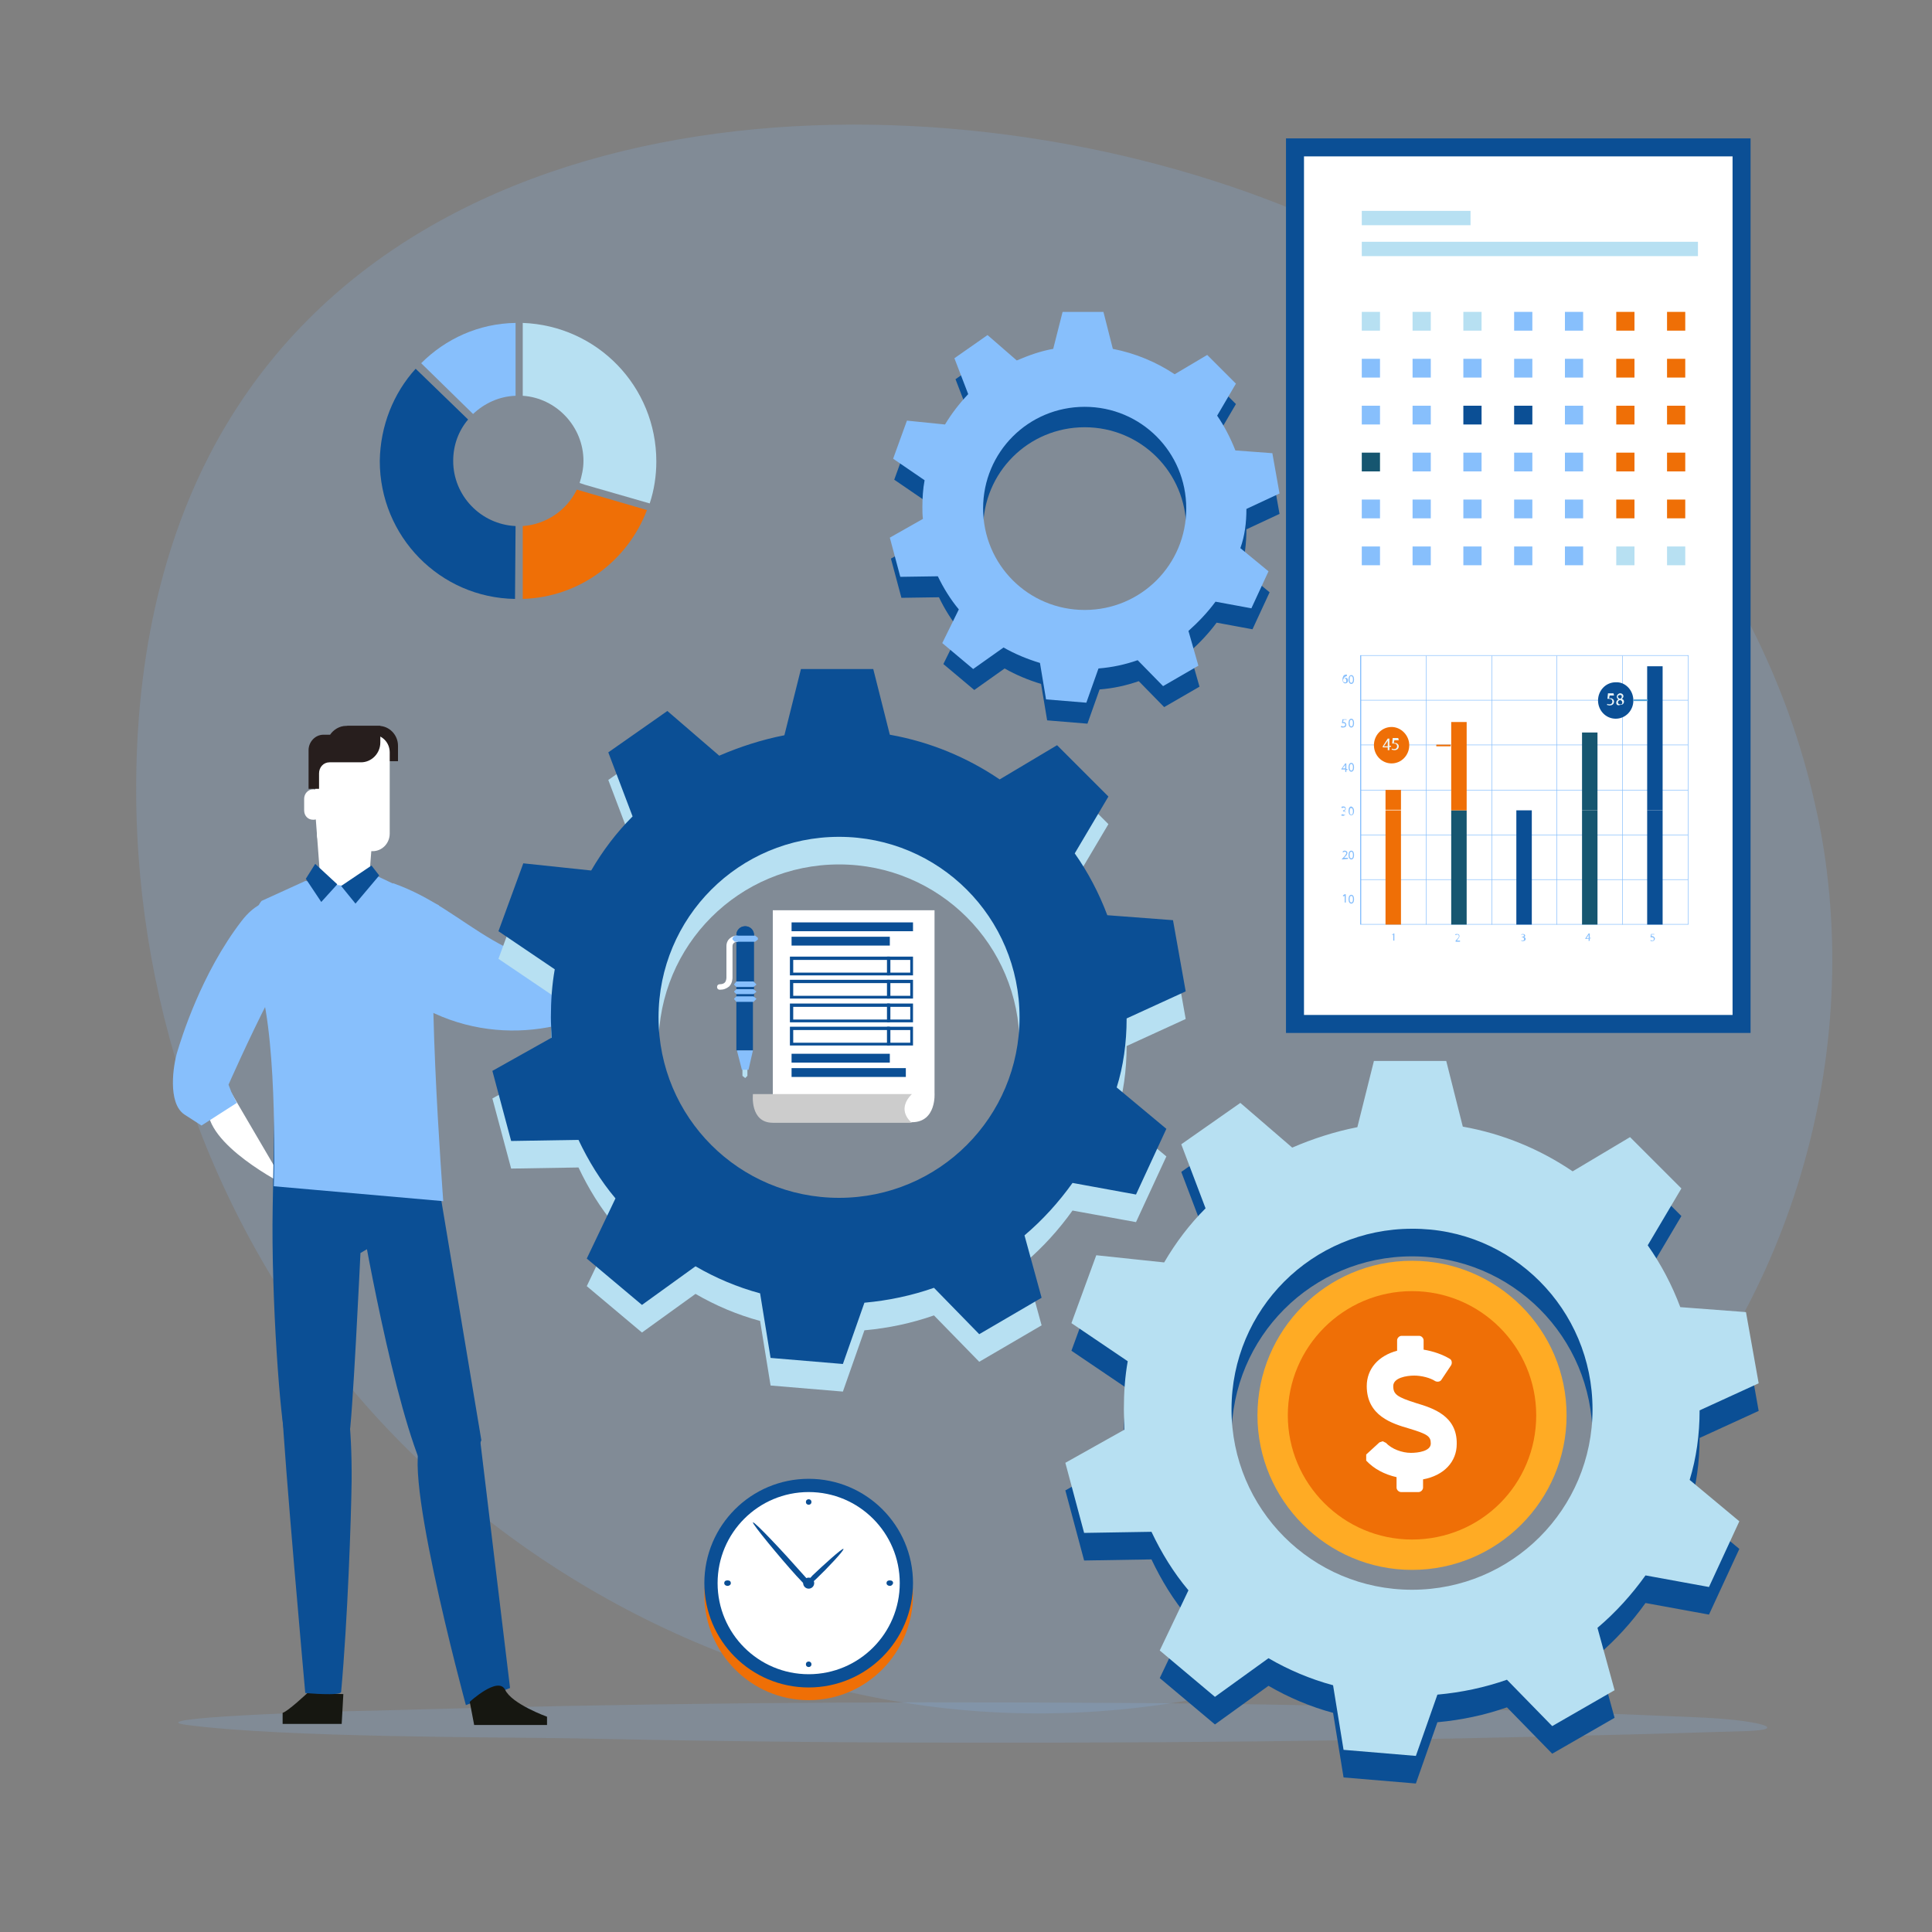 <?xml version="1.0" encoding="utf-8"?>
<!-- Generator: Adobe Illustrator 27.1.1, SVG Export Plug-In . SVG Version: 6.00 Build 0)  -->
<svg version="1.1" id="Layer_1" xmlns="http://www.w3.org/2000/svg" xmlns:xlink="http://www.w3.org/1999/xlink" x="0px" y="0px"
	 viewBox="0 0 350 350" style="enable-background:new 0 0 350 350;" xml:space="preserve">
<rect x="0" y="0" width="350" height="350" fill="#808080" stroke="none"/>
<style type="text/css">
	.st0{opacity:0.18;fill:#87BFFC;enable-background:new    ;}
	.st1{fill:#FFFFFF;}
	.st2{fill:#B7E0F2;}
	.st3{fill:#87BFFC;}
	.st4{fill:#EF6F06;}
	.st5{fill:#0B4F95;}
	.st6{fill:#165670;}
	.st7{fill:#ECF6F8;}
	.st8{fill:#5BA9DD;}
	.st9{fill:none;stroke:#0B4F95;stroke-width:3.261;stroke-miterlimit:10;}
	.st10{fill:#161711;}
	.st11{fill:#271E1D;}
	.st12{fill:#CCCCCC;}
	.st13{fill-rule:evenodd;clip-rule:evenodd;fill:#FFAB24;}
	.st14{fill-rule:evenodd;clip-rule:evenodd;fill:#FFFFFF;}
</style>
<g id="Layer_13">
	<g>
		<g>
			<path class="st0" d="M330.4,153.9c-0.4-2.6-0.9-5.2-1.5-7.8c-9.9-45.3-43.8-84.8-87.7-105.1C179.6,12.6,81.5,12,42,75.3
				c-12,19.2-16.9,41.9-17.3,64.3c-0.8,40.1,12.7,80.7,39.1,112.1s65.7,53.2,107.7,57.8s86.2-8.5,116.9-36.2
				C321.7,243.2,337.1,197,330.4,153.9z"/>
			<path class="st0" d="M33.9,312.5c17.6,2.3,56.9,2.2,68.8,2.4c23.7,0.5,47.5,0.8,71.3,0.8c47.5,0.1,95.1-0.6,142.5-2.1
				c8.1-0.3,1.8-2.1-9.3-2.5c-11.6-0.5-23.3-1-35-1.3c-23.4-0.7-46.8-1.2-70.2-1.3c-46.9-0.3-85.7,0-134.4,1.4
				C59.5,310,24.4,311.2,33.9,312.5z"/>
		</g>
		<g>
			<g>
				<g>
					<rect x="234.6" y="26.7" class="st1" width="80.9" height="158.8"/>
					<g>
						<rect x="246.7" y="43.8" class="st2" width="60.9" height="2.6"/>
					</g>
					<g>
						<rect x="246.7" y="38.2" class="st2" width="19.7" height="2.6"/>
					</g>
					<g>
						<rect x="246.7" y="56.5" class="st2" width="3.3" height="3.4"/>
						<rect x="255.9" y="56.5" class="st2" width="3.3" height="3.4"/>
						<rect x="265.1" y="56.5" class="st2" width="3.3" height="3.4"/>
						<rect x="274.3" y="56.5" class="st3" width="3.3" height="3.4"/>
						<rect x="283.5" y="56.5" class="st3" width="3.3" height="3.4"/>
						<rect x="292.8" y="56.5" class="st4" width="3.3" height="3.4"/>
						<rect x="302" y="56.5" class="st4" width="3.3" height="3.4"/>
						<rect x="246.7" y="65" class="st3" width="3.3" height="3.4"/>
						<rect x="255.9" y="65" class="st3" width="3.3" height="3.4"/>
						<rect x="265.1" y="65" class="st3" width="3.3" height="3.4"/>
						<rect x="274.3" y="65" class="st3" width="3.3" height="3.4"/>
						<rect x="283.5" y="65" class="st3" width="3.3" height="3.4"/>
						<rect x="292.8" y="65" class="st4" width="3.3" height="3.4"/>
						<rect x="302" y="65" class="st4" width="3.3" height="3.4"/>
						<rect x="246.7" y="73.5" class="st3" width="3.3" height="3.4"/>
						<rect x="255.9" y="73.5" class="st3" width="3.3" height="3.4"/>
						<rect x="265.1" y="73.5" class="st5" width="3.3" height="3.4"/>
						<rect x="274.3" y="73.5" class="st5" width="3.3" height="3.4"/>
						<rect x="283.5" y="73.5" class="st3" width="3.3" height="3.4"/>
						<rect x="292.8" y="73.5" class="st4" width="3.3" height="3.4"/>
						<rect x="302" y="73.5" class="st4" width="3.3" height="3.4"/>
						<rect x="246.7" y="82" class="st6" width="3.3" height="3.4"/>
						<rect x="255.9" y="82" class="st3" width="3.3" height="3.4"/>
						<rect x="265.1" y="82" class="st3" width="3.3" height="3.4"/>
						<rect x="274.3" y="82" class="st3" width="3.3" height="3.4"/>
						<rect x="283.5" y="82" class="st3" width="3.3" height="3.4"/>
						<rect x="292.8" y="82" class="st4" width="3.3" height="3.4"/>
						<rect x="302" y="82" class="st4" width="3.3" height="3.4"/>
						<rect x="246.7" y="90.5" class="st3" width="3.3" height="3.4"/>
						<rect x="255.9" y="90.5" class="st3" width="3.3" height="3.4"/>
						<rect x="265.1" y="90.5" class="st3" width="3.3" height="3.4"/>
						<rect x="274.3" y="90.5" class="st3" width="3.3" height="3.4"/>
						<rect x="283.5" y="90.5" class="st3" width="3.3" height="3.4"/>
						<rect x="292.8" y="90.5" class="st4" width="3.3" height="3.4"/>
						<rect x="302" y="90.5" class="st4" width="3.3" height="3.4"/>
						<rect x="246.7" y="99" class="st3" width="3.3" height="3.4"/>
						<rect x="255.9" y="99" class="st3" width="3.3" height="3.4"/>
						<rect x="265.1" y="99" class="st3" width="3.3" height="3.4"/>
						<rect x="274.3" y="99" class="st3" width="3.3" height="3.4"/>
						<rect x="283.5" y="99" class="st3" width="3.3" height="3.4"/>
						<rect x="292.8" y="99" class="st2" width="3.3" height="3.4"/>
						<rect x="302" y="99" class="st2" width="3.3" height="3.4"/>
					</g>
					<g>
						<g>
							<g>
								<path class="st3" d="M243.6,162.3L243.6,162.3l-0.3,0.1l0-0.2l0.3-0.2h0.2v1.5h-0.2L243.6,162.3L243.6,162.3z"/>
								<path class="st3" d="M245.3,162.9c0,0.5-0.2,0.8-0.5,0.8c-0.3,0-0.5-0.3-0.5-0.8c0-0.5,0.2-0.8,0.5-0.8
									C245.1,162.1,245.3,162.4,245.3,162.9z M244.5,162.9c0,0.4,0.1,0.6,0.3,0.6c0.2,0,0.3-0.2,0.3-0.6c0-0.4-0.1-0.6-0.3-0.6
									C244.6,162.3,244.5,162.5,244.5,162.9z"/>
							</g>
							<g>
								<path class="st3" d="M243.1,155.7v-0.1l0.2-0.2c0.4-0.4,0.5-0.6,0.6-0.8c0-0.2-0.1-0.3-0.3-0.3c-0.1,0-0.2,0.1-0.3,0.1
									l-0.1-0.1c0.1-0.1,0.2-0.2,0.4-0.2c0.3,0,0.5,0.2,0.5,0.4c0,0.3-0.2,0.5-0.5,0.8l-0.1,0.1v0h0.7v0.2L243.1,155.7
									L243.1,155.7z"/>
								<path class="st3" d="M245.3,154.9c0,0.5-0.2,0.8-0.5,0.8c-0.3,0-0.5-0.3-0.5-0.8c0-0.5,0.2-0.8,0.5-0.8
									C245.1,154.1,245.3,154.4,245.3,154.9z M244.5,154.9c0,0.4,0.1,0.6,0.3,0.6c0.2,0,0.3-0.2,0.3-0.6c0-0.4-0.1-0.6-0.3-0.6
									C244.6,154.3,244.5,154.5,244.5,154.9z"/>
							</g>
							<g>
								<path class="st3" d="M243.2,147.5c0.1,0,0.2,0.1,0.3,0.1c0.3,0,0.3-0.2,0.3-0.3c0-0.2-0.2-0.3-0.4-0.3h-0.1v-0.2h0.1
									c0.1,0,0.3-0.1,0.3-0.3c0-0.1-0.1-0.2-0.3-0.2c-0.1,0-0.2,0.1-0.3,0.1l-0.1-0.2c0.1-0.1,0.2-0.1,0.4-0.1
									c0.3,0,0.4,0.2,0.4,0.4c0,0.2-0.1,0.3-0.3,0.4v0c0.2,0,0.3,0.2,0.3,0.4c0,0.2-0.2,0.5-0.5,0.5c-0.2,0-0.3-0.1-0.4-0.1
									L243.2,147.5z"/>
								<path class="st3" d="M245.3,146.9c0,0.5-0.2,0.8-0.5,0.8c-0.3,0-0.5-0.3-0.5-0.8c0-0.5,0.2-0.8,0.5-0.8
									C245.1,146.2,245.3,146.5,245.3,146.9z M244.5,147c0,0.4,0.1,0.6,0.3,0.6c0.2,0,0.3-0.2,0.3-0.6c0-0.4-0.1-0.6-0.3-0.6
									C244.6,146.3,244.5,146.6,244.5,147z"/>
							</g>
							<g>
								<path class="st3" d="M243.7,139.8v-0.4h-0.7v-0.1l0.7-1h0.2v1h0.2v0.2h-0.2v0.4L243.7,139.8L243.7,139.8z M243.7,139.2v-0.5
									c0-0.1,0-0.2,0-0.2h0c0,0.1-0.1,0.2-0.1,0.2l-0.4,0.5v0L243.7,139.2L243.7,139.2z"/>
								<path class="st3" d="M245.3,139c0,0.5-0.2,0.8-0.5,0.8c-0.3,0-0.5-0.3-0.5-0.8c0-0.5,0.2-0.8,0.5-0.8
									C245.1,138.2,245.3,138.5,245.3,139z M244.5,139c0,0.4,0.1,0.6,0.3,0.6c0.2,0,0.3-0.2,0.3-0.6c0-0.4-0.1-0.6-0.3-0.6
									C244.6,138.4,244.5,138.6,244.5,139z"/>
							</g>
							<g>
								<path class="st3" d="M244,130.4h-0.6l-0.1,0.4c0,0,0.1,0,0.1,0c0.1,0,0.2,0,0.3,0.1c0.1,0.1,0.2,0.2,0.2,0.4
									c0,0.3-0.2,0.5-0.6,0.5c-0.2,0-0.3,0-0.4-0.1l0.1-0.2c0.1,0,0.2,0.1,0.3,0.1c0.2,0,0.4-0.1,0.4-0.3c0-0.2-0.1-0.3-0.4-0.3
									c-0.1,0-0.1,0-0.2,0l0.1-0.7h0.7L244,130.4L244,130.4z"/>
								<path class="st3" d="M245.3,131c0,0.5-0.2,0.8-0.5,0.8c-0.3,0-0.5-0.3-0.5-0.8c0-0.5,0.2-0.8,0.5-0.8
									C245.1,130.2,245.3,130.5,245.3,131z M244.5,131c0,0.4,0.1,0.6,0.3,0.6c0.2,0,0.3-0.2,0.3-0.6c0-0.4-0.1-0.6-0.3-0.6
									C244.6,130.4,244.5,130.6,244.5,131z"/>
							</g>
							<g>
								<path class="st3" d="M244,122.5c0,0-0.1,0-0.1,0c-0.3,0.1-0.5,0.3-0.5,0.5h0c0.1-0.1,0.2-0.2,0.4-0.2c0.3,0,0.4,0.2,0.4,0.5
									c0,0.3-0.2,0.5-0.5,0.5c-0.3,0-0.5-0.3-0.5-0.7c0-0.3,0.1-0.5,0.2-0.7c0.1-0.1,0.3-0.2,0.5-0.2c0.1,0,0.1,0,0.1,0L244,122.5
									L244,122.5z M243.9,123.3c0-0.2-0.1-0.4-0.3-0.4c-0.1,0-0.2,0.1-0.3,0.2c0,0,0,0.1,0,0.1c0,0.3,0.1,0.4,0.3,0.4
									C243.8,123.7,243.9,123.6,243.9,123.3z"/>
								<path class="st3" d="M245.3,123.1c0,0.5-0.2,0.8-0.5,0.8c-0.3,0-0.5-0.3-0.5-0.8c0-0.5,0.2-0.8,0.5-0.8
									C245.1,122.3,245.3,122.6,245.3,123.1z M244.5,123.1c0,0.4,0.1,0.6,0.3,0.6c0.2,0,0.3-0.2,0.3-0.6c0-0.4-0.1-0.6-0.3-0.6
									C244.6,122.4,244.5,122.7,244.5,123.1z"/>
							</g>
							<g>
								<path class="st3" d="M252.4,169.3L252.4,169.3l-0.2,0.1l0-0.1l0.3-0.2h0.1v1.3h-0.2L252.4,169.3L252.4,169.3z"/>
							</g>
							<g>
								<path class="st3" d="M263.7,170.5v-0.1l0.1-0.1c0.3-0.3,0.5-0.5,0.5-0.7c0-0.1-0.1-0.3-0.3-0.3c-0.1,0-0.2,0.1-0.3,0.1
									l-0.1-0.1c0.1-0.1,0.2-0.1,0.4-0.1c0.3,0,0.4,0.2,0.4,0.4c0,0.2-0.2,0.4-0.4,0.7l-0.1,0.1v0h0.6v0.2H263.7z"/>
							</g>
							<g>
								<path class="st3" d="M275.5,170.3c0,0,0.2,0.1,0.3,0.1c0.2,0,0.3-0.1,0.3-0.3c0-0.2-0.2-0.3-0.3-0.3h-0.1v-0.1h0.1
									c0.1,0,0.3-0.1,0.3-0.2c0-0.1-0.1-0.2-0.2-0.2c-0.1,0-0.2,0-0.3,0.1l0-0.1c0.1-0.1,0.2-0.1,0.3-0.1c0.3,0,0.4,0.2,0.4,0.3
									c0,0.1-0.1,0.3-0.2,0.3v0c0.2,0,0.3,0.2,0.3,0.3c0,0.2-0.2,0.4-0.5,0.4c-0.1,0-0.3,0-0.3-0.1L275.5,170.3z"/>
							</g>
							<g>
								<path class="st3" d="M287.8,170.5v-0.4h-0.6V170l0.6-0.9h0.2v0.8h0.2v0.1h-0.2v0.4L287.8,170.5L287.8,170.5z M287.8,170
									v-0.5c0-0.1,0-0.1,0-0.2h0c0,0.1-0.1,0.1-0.1,0.2l-0.3,0.5v0L287.8,170L287.8,170z"/>
							</g>
							<g>
								<path class="st3" d="M299.7,169.3h-0.5l0,0.3c0,0,0.1,0,0.1,0c0.1,0,0.2,0,0.3,0.1c0.1,0.1,0.2,0.2,0.2,0.3
									c0,0.3-0.2,0.5-0.5,0.5c-0.1,0-0.3,0-0.3-0.1l0-0.1c0.1,0,0.2,0.1,0.3,0.1c0.2,0,0.3-0.1,0.3-0.3c0-0.2-0.1-0.3-0.4-0.3
									c-0.1,0-0.1,0-0.2,0l0.1-0.6h0.6L299.7,169.3L299.7,169.3z"/>
							</g>
							<g>
								<g>
									<path class="st3" d="M305.9,167.5h-59.5v-48.8h59.5V167.5z M246.6,167.4h59.2v-48.6h-59.2L246.6,167.4L246.6,167.4z"/>
								</g>
								<g>
									<rect x="246.5" y="159.3" class="st3" width="59.3" height="0.1"/>
								</g>
								<g>
									<rect x="246.5" y="151.2" class="st3" width="59.3" height="0.1"/>
								</g>
								<g>
									<rect x="246.5" y="143.1" class="st3" width="59.3" height="0.1"/>
								</g>
								<g>
									<rect x="246.5" y="134.9" class="st3" width="59.3" height="0.1"/>
								</g>
								<g>
									<rect x="246.5" y="126.8" class="st3" width="59.3" height="0.1"/>
								</g>
								<g>
									<rect x="293.9" y="118.8" class="st3" width="0.1" height="48.7"/>
								</g>
								<g>
									<rect x="282" y="118.8" class="st3" width="0.1" height="48.7"/>
								</g>
								<g>
									<rect x="270.2" y="118.8" class="st3" width="0.1" height="48.7"/>
								</g>
								<g>
									<rect x="258.3" y="118.8" class="st3" width="0.1" height="48.7"/>
								</g>
							</g>
						</g>
						<g>
							<rect x="251" y="146.8" class="st4" width="2.8" height="20.7"/>
							<rect x="262.9" y="146.8" class="st6" width="2.8" height="20.7"/>
							<rect x="274.7" y="146.8" class="st5" width="2.8" height="20.7"/>
							<rect x="286.6" y="146.8" class="st6" width="2.8" height="20.7"/>
							<rect x="298.4" y="146.8" class="st5" width="2.8" height="20.7"/>
							<rect x="251" y="143.1" class="st4" width="2.8" height="3.6"/>
							<rect x="262.9" y="130.8" class="st4" width="2.8" height="16"/>
							<rect x="286.6" y="132.7" class="st6" width="2.8" height="14.1"/>
							<rect x="298.4" y="120.7" class="st5" width="2.8" height="26.1"/>
							<path class="st4" d="M255.3,135c0,1.8-1.4,3.3-3.2,3.3c-1.8,0-3.2-1.5-3.2-3.3c0-1.8,1.4-3.3,3.2-3.3
								C253.8,131.7,255.3,133.2,255.3,135z"/>
							<g>
								<path class="st7" d="M251.4,136v-0.6h-0.9v-0.2l0.9-1.4h0.3v1.3h0.3v0.2h-0.3v0.6H251.4z M251.4,135.2v-0.7
									c0-0.1,0-0.2,0-0.3h0c-0.1,0.1-0.1,0.2-0.2,0.3l-0.5,0.7v0L251.4,135.2L251.4,135.2z"/>
								<path class="st7" d="M253.4,134.1h-0.8l-0.1,0.5c0,0,0.1,0,0.2,0c0.2,0,0.3,0,0.4,0.1c0.2,0.1,0.3,0.3,0.3,0.5
									c0,0.4-0.3,0.7-0.8,0.7c-0.2,0-0.4-0.1-0.5-0.1l0.1-0.2c0.1,0.1,0.2,0.1,0.4,0.1c0.3,0,0.5-0.2,0.5-0.5
									c0-0.3-0.2-0.5-0.6-0.5c-0.1,0-0.2,0-0.3,0l0.1-1h1L253.4,134.1L253.4,134.1z"/>
							</g>
							<g>
								<rect x="260.2" y="134.9" class="st4" width="2.6" height="0.3"/>
							</g>
							<path class="st5" d="M295.9,126.9c0,1.8-1.4,3.3-3.2,3.3c-1.8,0-3.2-1.5-3.2-3.3s1.4-3.3,3.2-3.3
								C294.4,123.5,295.9,125,295.9,126.9z"/>
							<g>
								<path class="st7" d="M292.4,126h-0.8l-0.1,0.5c0,0,0.1,0,0.2,0c0.2,0,0.3,0,0.4,0.1c0.2,0.1,0.3,0.3,0.3,0.5
									c0,0.4-0.3,0.7-0.8,0.7c-0.2,0-0.4-0.1-0.5-0.1l0.1-0.2c0.1,0.1,0.2,0.1,0.4,0.1c0.3,0,0.5-0.2,0.5-0.5
									c0-0.3-0.2-0.5-0.6-0.5c-0.1,0-0.2,0-0.3,0l0.1-1h1L292.4,126L292.4,126z"/>
								<path class="st7" d="M292.8,127.3c0-0.3,0.2-0.5,0.4-0.6l0,0c-0.2-0.1-0.3-0.3-0.3-0.5c0-0.3,0.3-0.6,0.6-0.6
									c0.4,0,0.6,0.3,0.6,0.5c0,0.2-0.1,0.4-0.3,0.5v0c0.3,0.1,0.4,0.3,0.4,0.5c0,0.4-0.3,0.6-0.7,0.6
									C293,127.9,292.8,127.6,292.8,127.3z M293.9,127.3c0-0.3-0.2-0.4-0.4-0.5c-0.2,0.1-0.4,0.2-0.4,0.4c0,0.2,0.1,0.4,0.4,0.4
									C293.7,127.7,293.9,127.5,293.9,127.3z M293.1,126.2c0,0.2,0.2,0.3,0.4,0.4c0.2-0.1,0.3-0.2,0.3-0.4c0-0.2-0.1-0.3-0.3-0.3
									C293.2,125.9,293.1,126.1,293.1,126.2z"/>
							</g>
							<g>
								<path class="st5" d="M295.9,126.9h2.6H295.9z"/>
								<rect x="295.9" y="126.7" class="st8" width="2.6" height="0.3"/>
							</g>
						</g>
					</g>
				</g>
				<rect x="234.6" y="26.7" class="st9" width="80.9" height="158.8"/>
			</g>
			<g>
				<path class="st3" d="M72.1,179.6c13.7,10.5,30.9,8.1,40.6,0.8l0.5-5C90.8,177.2,85.5,165,71.2,160l-0.8,3.5
					C70.4,163.5,68,173.3,72.1,179.6z"/>
				<g>
					<g>
						<path class="st1" d="M67,157.6c-0.2,2.4-1.4,4.5-2.7,4.6c-1.2,0-2.5,0-3.7,0c-1.3-0.1-2.5-2.2-2.7-4.6c-0.3-4-0.6-8-0.9-12
							c-0.2-2.4,0.7-7.2,2.7-8.6c1.8-1.3,3.9-1.3,5.7,0c2,1.4,2.9,6.2,2.7,8.6C67.6,149.7,67.3,153.7,67,157.6z"/>
						<path class="st1" d="M41.8,197.8l9.9,16.9c0,0-14.8-7.4-14-14.3C38.5,193.4,41.8,197.8,41.8,197.8z"/>
						<path class="st10" d="M51.2,310.3v2h10.7l0.3-5.4l-6.5-0.2C55.7,306.7,52.2,310,51.2,310.3z"/>
						<path class="st5" d="M64.8,217c0,0,5.5,33.2,11.3,47.8c5.1,12.9,11.1-3.9,11.1-3.9l-9.3-55.7l-15.4-1.2
							C62.5,203.9,61.4,204.3,64.8,217z"/>
						<path class="st5" d="M66.1,204l1.9,21.4l-2.7,1.6c0,0-1.5,31.8-2.1,33.4c-2.9,9.2-10.4,3.7-11.4,0.6c-1-3.1-2.7-25.8-2.4-42.3
							c0.3-16.6,0.3-16.6,0.3-16.6L66.1,204z"/>
						<path class="st5" d="M62.6,252c0,0,1.2,5.7,1.1,16.4c-0.1,6.8-0.7,24.8-1.9,38.1c-0.1,0.8-6.5,0.2-6.5,0.2s-3.9-43.4-4.2-51.8
							C51,252.3,57.5,246,62.6,252z"/>
						<path class="st3" d="M79.5,164l-11.2-5.3l-5.8,1.8l-7.2-0.9l-7.9,3.6c0,0-3.6,3.6-0.3,15.1c3.3,11.5,2.5,36.6,2.5,36.6
							l30.7,2.7C80.3,217.5,76.7,170.4,79.5,164z"/>
						<path class="st3" d="M52.5,163.7c0,0-4.3-2.6-8.7,3.1c-7.4,9.6-11,21.5-11.7,23.8s-1.8,9.2,1.3,11.3c3.1,2,3.1,2,3.1,2
							l6.4-4.1l-1-2l-0.5-1.3c0,0,3.6-8.2,7.4-15.6C52.5,173.4,52.5,163.7,52.5,163.7z"/>
						<polygon class="st5" points="61.1,160.2 58.2,163.4 55.4,159.2 57.1,156.5 						"/>
						<polygon class="st5" points="67.3,156.8 61.8,160.5 64.4,163.7 68.7,158.6 						"/>
						<path class="st5" d="M84.6,260.1c0,0-1.8,0.6-7.5,0.8c-5.7,0.2,7.3,48,7.3,48l8-3.1l-5.8-48.1L84.6,260.1z"/>
						<path class="st10" d="M85.1,308.3l0.8,4.2h4.1c0,0,3.1,0,3.8,0c0.8,0,5.3,0,5.3,0V311c0,0-6.4-2.3-7.6-4.9
							C90.2,303.6,85.1,308.3,85.1,308.3z"/>
						<g>
							<path class="st11" d="M62.9,134.3v-2.8H64h2.9h1.7c1.9,0,3.5,1.6,3.5,3.6v2.8H71h-2.9h-1.7C64.5,137.9,62.9,136.3,62.9,134.3
								z"/>
							<path class="st1" d="M57.4,151c0,1.8,1.4,3.2,3.1,3.2h7c1.7,0,3.1-1.4,3.1-3.2v-14.7c0-1.8-1.4-3.2-3.1-3.2h-7
								c-1.7,0-3.1,1.4-3.1,3.2V151z"/>
							<path class="st11" d="M62.7,131.5c-1.2,0-2.3,0.7-2.9,1.6h-1.2c-1.5,0-2.7,1.3-2.7,2.8v7h1.9v-2.8c0-1.1,0.8-2,1.9-2h1.1h2.9
								h1.7c1.9,0,3.5-1.6,3.5-3.6v-3H62.7z"/>
							<path class="st1" d="M58.4,144.7c0-0.9-0.7-1.7-1.6-1.7h-0.1c-0.9,0-1.6,0.8-1.6,1.7v2.1c0,1,0.7,1.7,1.6,1.7h0.1
								c0.7,0,1.3-0.4,1.5-1L58.4,144.7z"/>
						</g>
					</g>
				</g>
			</g>
			<g>
				<path id="XMLID_10_" class="st5" d="M225.8,95.9l6-2.8l-1.3-7.3l-6.7-0.5c-0.9-2.3-2-4.4-3.3-6.3l3.4-5.8l-5.2-5.2l-5.9,3.5
					c-3.3-2.2-7.1-3.8-11.2-4.6l-1.7-6.7h-7.4L191,67c-2.3,0.4-4.5,1.2-6.6,2.1l-5.3-4.6l-6,4.2l2.5,6.5c-1.6,1.7-3,3.5-4.2,5.5
					l-6.9-0.7l-2.5,6.9l5.7,3.9c-0.3,1.6-0.4,3.2-0.4,4.9c0,0.7,0,1.4,0.1,2.1l-6,3.4l1.9,7.1l6.8-0.1c1,2.1,2.3,4.2,3.8,6l-3,6.1
					l5.6,4.7l5.5-3.9c2.1,1.2,4.3,2.1,6.6,2.8l1.1,6.6l7.3,0.6l2.2-6.2c2.5-0.2,4.8-0.7,7.1-1.5l4.6,4.7l6.4-3.7l-1.8-6.3
					c1.8-1.6,3.5-3.4,4.9-5.3l6.5,1.2l3.1-6.7l-5.1-4.2C225.5,100.8,225.8,98.4,225.8,95.9z M214.9,95.8c0,10.2-8.2,18.4-18.4,18.4
					s-18.4-8.2-18.4-18.4s8.2-18.4,18.4-18.4S214.9,85.6,214.9,95.8z"/>
				<path id="XMLID_13_" class="st3" d="M225.8,92.2l6-2.8l-1.3-7.3l-6.7-0.5c-0.9-2.3-2-4.4-3.3-6.3l3.4-5.8l-5.2-5.2l-5.9,3.5
					c-3.3-2.2-7.1-3.8-11.2-4.6l-1.7-6.7h-7.4l-1.7,6.7c-2.3,0.4-4.5,1.2-6.6,2.1l-5.3-4.6l-6,4.2l2.5,6.5c-1.6,1.7-3,3.5-4.2,5.5
					l-6.9-0.7l-2.5,6.9l5.7,3.9c-0.3,1.6-0.4,3.2-0.4,4.9c0,0.7,0,1.4,0.1,2.1l-6,3.4l1.9,7.1l6.8-0.1c1,2.1,2.3,4.2,3.8,6l-3,6.1
					l5.6,4.7l5.5-3.9c2.1,1.2,4.3,2.1,6.6,2.8l1.1,6.6l7.3,0.6l2.2-6.2c2.5-0.2,4.8-0.7,7.1-1.5l4.6,4.7l6.4-3.7l-1.8-6.3
					c1.8-1.6,3.5-3.4,4.9-5.3l6.5,1.2l3.1-6.7l-5.1-4.2C225.5,97.1,225.8,94.7,225.8,92.2z M214.9,92.1c0,10.2-8.2,18.4-18.4,18.4
					s-18.4-8.2-18.4-18.4s8.2-18.4,18.4-18.4S214.9,81.9,214.9,92.1z"/>
			</g>
			<g>
				<path id="XMLID_162_" class="st2" d="M204.1,189.5l10.7-4.9l-2.3-12.9l-11.9-0.9c-1.5-4-3.5-7.8-5.9-11.2l6.1-10.3l-9.3-9.3
					l-10.4,6.2c-5.9-4-12.6-6.8-19.9-8.1l-3-11.9h-13.1l-3,12c-4.1,0.8-8.1,2.1-11.8,3.7l-9.4-8.1l-10.7,7.5l4.4,11.6
					c-2.9,2.9-5.4,6.2-7.5,9.8l-12.3-1.3l-4.5,12.3l10.2,6.9c-0.5,2.8-0.7,5.7-0.7,8.7c0,1.2,0.1,2.5,0.1,3.7l-10.7,6l3.4,12.7
					l12.2-0.2c1.8,3.8,4,7.4,6.7,10.6l-5.2,10.9l10,8.4l9.7-7c3.6,2.1,7.6,3.8,11.7,4.9l1.9,11.7l13.1,1.1l3.9-11.1
					c4.4-0.4,8.6-1.3,12.6-2.7l8.2,8.4l11.3-6.6l-3.1-11.3c3.3-2.8,6.2-6,8.7-9.5l11.5,2.1l5.5-11.9l-9-7.5
					C203.5,198.2,204.1,193.9,204.1,189.5z M184.7,189.3c0,18.1-14.6,32.7-32.7,32.7s-32.7-14.6-32.7-32.7s14.6-32.7,32.7-32.7
					C170.1,156.6,184.7,171.2,184.7,189.3z"/>
				<path id="XMLID_4_" class="st5" d="M204.1,184.5l10.7-4.9l-2.3-12.9l-11.9-0.9c-1.5-4-3.5-7.8-5.9-11.2l6.1-10.3l-9.3-9.3
					l-10.4,6.2c-5.9-4-12.6-6.8-19.9-8.1l-3-11.9h-13.1l-3,12c-4.1,0.8-8.1,2.1-11.8,3.7l-9.4-8.1l-10.7,7.5l4.4,11.6
					c-2.9,2.9-5.4,6.2-7.5,9.8l-12.3-1.3l-4.5,12.3l10.2,6.9c-0.5,2.8-0.7,5.7-0.7,8.7c0,1.2,0.1,2.5,0.1,3.7l-10.7,6l3.4,12.7
					l12.2-0.2c1.8,3.8,4,7.4,6.7,10.6l-5.2,10.9l10,8.4l9.7-7c3.6,2.1,7.6,3.8,11.7,4.9l1.9,11.7l13.1,1.1l3.9-11.1
					c4.4-0.4,8.6-1.3,12.6-2.7l8.2,8.4l11.3-6.6l-3.1-11.3c3.3-2.8,6.2-6,8.7-9.5l11.5,2.1l5.5-11.9l-9-7.5
					C203.5,193.2,204.1,188.9,204.1,184.5z M184.7,184.3c0,18.1-14.6,32.7-32.7,32.7s-32.7-14.6-32.7-32.7s14.6-32.7,32.7-32.7
					C170.1,151.6,184.7,166.2,184.7,184.3z"/>
			</g>
			<g>
				<path id="XMLID_1_" class="st5" d="M307.9,260.5l10.7-4.9l-2.3-12.9l-11.9-0.9c-1.5-4-3.5-7.8-5.9-11.2l6.1-10.3l-9.3-9.3
					l-10.4,6.2c-5.9-4-12.6-6.8-19.9-8.1l-3-11.9h-13.1l-3,12c-4.1,0.8-8.1,2.1-11.8,3.7l-9.4-8.1l-10.7,7.5l4.4,11.6
					c-2.9,2.9-5.4,6.2-7.5,9.8l-12.3-1.3l-4.5,12.3l10.2,6.9c-0.5,2.8-0.7,5.7-0.7,8.7c0,1.2,0.1,2.5,0.1,3.7l-10.7,6l3.4,12.7
					l12.2-0.2c1.8,3.8,4,7.4,6.7,10.6l-5.2,10.9l10,8.4l9.7-7c3.6,2.1,7.6,3.8,11.7,4.9l1.9,11.7l13.1,1.1l3.9-11.1
					c4.4-0.4,8.6-1.3,12.6-2.7l8.2,8.4l11.3-6.5l-3.1-11.3c3.3-2.8,6.2-6,8.7-9.5l11.5,2.1l5.5-11.9l-9-7.5
					C307.3,269.2,307.9,264.9,307.9,260.5z M288.5,260.3c0,18.1-14.6,32.7-32.7,32.7s-32.7-14.6-32.7-32.7s14.6-32.7,32.7-32.7
					C273.9,227.6,288.5,242.2,288.5,260.3z"/>
				<path id="XMLID_7_" class="st2" d="M307.9,255.5l10.7-4.9l-2.3-12.9l-11.9-0.9c-1.5-4-3.5-7.8-5.9-11.2l6.1-10.3l-9.3-9.3
					l-10.4,6.2c-5.9-4-12.6-6.8-19.9-8.1l-3-11.9h-13.1l-3,12c-4.1,0.8-8.1,2.1-11.8,3.7l-9.4-8.1l-10.7,7.5l4.4,11.6
					c-2.9,2.9-5.4,6.2-7.5,9.8l-12.3-1.3l-4.5,12.3l10.2,6.9c-0.5,2.8-0.7,5.7-0.7,8.7c0,1.2,0.1,2.5,0.1,3.7l-10.7,6l3.4,12.7
					l12.2-0.2c1.8,3.8,4,7.4,6.7,10.6l-5.2,10.9l10,8.4l9.7-7c3.6,2.1,7.6,3.8,11.7,4.9l1.9,11.7l13.1,1.1l3.9-11.1
					c4.4-0.4,8.6-1.3,12.6-2.7l8.2,8.4l11.3-6.5l-3.1-11.3c3.3-2.8,6.2-6,8.7-9.5l11.5,2.1l5.5-11.9l-9-7.5
					C307.3,264.2,307.9,259.9,307.9,255.5z M288.5,255.3c0,18.1-14.6,32.7-32.7,32.7s-32.7-14.6-32.7-32.7s14.6-32.7,32.7-32.7
					C273.9,222.5,288.5,237.2,288.5,255.3z"/>
			</g>
			<g>
				<path class="st1" d="M140,164.9v38.4h25.2c4.5,0,4.1-5.3,4.1-5.3v-33.1L140,164.9L140,164.9z"/>
				<path class="st12" d="M165.2,203.4c0,0-3-2.2,0-5.2h-28.8c0,0-0.6,5.2,3.6,5.2C144.2,203.4,165.2,203.4,165.2,203.4L165.2,203.4
					z"/>
				<path class="st5" d="M143.7,176.2h17v-2.3h-17V176.2L143.7,176.2z M161.2,176.7h-18.1v-3.4h18.1L161.2,176.7L161.2,176.7z"/>
				<path class="st5" d="M161.3,176.2h3.6v-2.3h-3.6V176.2L161.3,176.2z M165.4,176.7h-4.7v-3.4h4.7V176.7L165.4,176.7z"/>
				<path class="st5" d="M143.7,180.4h17v-2.3h-17V180.4L143.7,180.4z M161.2,180.9h-18.1v-3.4h18.1L161.2,180.9L161.2,180.9z"/>
				<path class="st5" d="M161.3,180.4h3.6v-2.3h-3.6V180.4L161.3,180.4z M165.4,180.9h-4.7v-3.4h4.7V180.9L165.4,180.9z"/>
				<path class="st5" d="M143.7,184.7h17v-2.3h-17V184.7L143.7,184.7z M161.2,185.2h-18.1v-3.4h18.1L161.2,185.2L161.2,185.2z"/>
				<path class="st5" d="M161.3,184.7h3.6v-2.3h-3.6V184.7L161.3,184.7z M165.4,185.2h-4.7v-3.4h4.7V185.2L165.4,185.2z"/>
				<path class="st5" d="M143.7,188.9h17v-2.3h-17V188.9L143.7,188.9z M161.2,189.4h-18.1V186h18.1L161.2,189.4L161.2,189.4z"/>
				<path class="st5" d="M161.3,188.9h3.6v-2.3h-3.6V188.9L161.3,188.9z M165.4,189.4h-4.7V186h4.7V189.4L165.4,189.4z"/>
				<polygon class="st5" points="165.4,167.1 143.4,167.1 143.4,168.7 165.4,168.7 				"/>
				<polygon class="st5" points="161.2,169.7 143.4,169.7 143.4,171.3 161.2,171.3 				"/>
				<polygon class="st5" points="161.2,190.9 143.4,190.9 143.4,192.5 161.2,192.5 				"/>
				<polygon class="st5" points="164.1,193.5 143.4,193.5 143.4,195.1 164.1,195.1 				"/>
				<path class="st5" d="M135,182.1L135,182.1c-0.9,0-1.6-0.7-1.6-1.6v-11.1c0-0.9,0.7-1.6,1.6-1.6c0.9,0,1.6,0.7,1.6,1.6v11.1
					C136.6,181.3,135.8,182.1,135,182.1L135,182.1z"/>
				<path class="st5" d="M136.6,170.1v-0.7c0-0.9-0.7-1.6-1.6-1.6c-0.9,0-1.6,0.7-1.6,1.6v0.7H136.6L136.6,170.1z"/>
				<path class="st5" d="M136.4,190.3v-9.2c0-0.8-0.7-1.5-1.5-1.5s-1.5,0.7-1.5,1.5v9.2H136.4L136.4,190.3z"/>
				<polygon class="st3" points="136.5,181.5 133.4,181.5 133,181 133,180.9 133.4,180.5 136.5,180.5 137,180.9 137,181 				"/>
				<polygon class="st3" points="136.5,180.1 133.4,180.1 133,179.7 133,179.6 133.4,179.2 136.5,179.2 137,179.6 137,179.7 				"/>
				<path class="st1" d="M130.4,179.3c-0.3,0-0.5-0.2-0.5-0.5c0-0.3,0.2-0.5,0.5-0.5c0.4,0,0.7-0.1,0.9-0.3c0.3-0.3,0.3-0.9,0.3-0.9
					v-5.7c0-1.3,1.1-1.9,1.9-1.9c0.3,0,0.5,0.2,0.6,0.5c0,0.3-0.2,0.5-0.5,0.6c-0.2,0-0.9,0.1-0.9,0.8v5.7c0,0.1,0,1-0.6,1.6
					C131.6,179.1,131.1,179.3,130.4,179.3L130.4,179.3z"/>
				<polygon class="st3" points="136.5,178.8 133.4,178.8 133,178.4 133,178.3 133.4,177.8 136.5,177.8 137,178.3 137,178.4 				"/>
				<polygon class="st3" points="136.8,170.6 133.1,170.6 132.7,170.2 132.7,169.9 133.1,169.5 136.8,169.5 137.3,169.9 
					137.3,170.2 				"/>
				<polygon class="st2" points="135,195.3 135,195.3 134.5,194.9 134.5,193.3 135,192.9 135.4,193.3 135.4,194.9 				"/>
				<polygon class="st3" points="135.6,193.8 134.4,193.8 133.5,190.3 136.4,190.3 				"/>
			</g>
			<g>
				<path class="st13" d="M255.8,228.4c-15.5,0-28,12.6-28,28s12.6,28,28,28c15.5,0,28-12.6,28-28
					C283.8,240.9,271.2,228.4,255.8,228.4"/>
				<path class="st4" d="M255.8,278.9c-12.4,0-22.5-10.1-22.5-22.5c0-12.4,10.1-22.5,22.5-22.5s22.5,10.1,22.5,22.5
					C278.3,268.9,268.3,278.9,255.8,278.9"/>
				<path class="st14" d="M256.6,254.2c-3.5-1.1-4.2-1.6-4.2-3.1c0-1.5,2.4-1.9,3.8-1.9c1.3,0,2.9,0.4,3.8,1
					c0.4,0.2,0.9,0.1,1.1-0.2l1.8-2.7c0.2-0.4,0.1-0.9-0.2-1.1c-1.3-0.8-3-1.4-4.8-1.7v-1.7c0-0.4-0.4-0.8-0.8-0.8h-3.2
					c-0.4,0-0.8,0.4-0.8,0.8v1.9c-3.4,0.9-5.5,3.3-5.5,6.4c0,5.4,4.6,6.8,7.7,7.7c3.3,1,3.9,1.4,3.9,2.7c0,1.4-2.3,1.7-3.6,1.7
					c-1.6,0-3.5-0.7-4.5-1.8l-0.6-0.3l-0.6,0.2l-2.4,2.2l0,1.1c1.4,1.5,3.3,2.5,5.5,3v1.9c0,0.4,0.4,0.8,0.8,0.8h3.2
					c0.4,0,0.8-0.4,0.8-0.8V268c3.8-0.7,6.1-3.2,6.1-6.4C264,256.5,259.6,255.1,256.6,254.2L256.6,254.2z"/>
			</g>
			<g>
				<path class="st2" d="M94.7,58.5v13.2c6.1,0.4,11,5.6,11,11.8c0,1.4-0.3,2.7-0.7,4l0.9,0.3l11.8,3.4c0.8-2.4,1.2-5,1.2-7.6
					C118.9,70,108.2,59,94.7,58.5L94.7,58.5z"/>
				<path class="st3" d="M93.4,58.5c-6.7,0.1-12.7,2.9-17.1,7.3l9.4,9.2c2-1.9,4.7-3.2,7.7-3.3L93.4,58.5L93.4,58.5z"/>
				<path class="st5" d="M93.4,95.3c-6.3-0.3-11.3-5.5-11.3-11.8c0-2.9,1-5.5,2.7-7.5l-9.5-9.2c-4,4.4-6.4,10.3-6.5,16.7
					c0,13.7,10.9,24.8,24.5,25L93.4,95.3L93.4,95.3z"/>
				<path class="st4" d="M104.5,88.7c-1.8,3.7-5.5,6.3-9.8,6.6v13.2c10.3-0.3,19-6.9,22.5-16.1L104.5,88.7L104.5,88.7z"/>
			</g>
			<g>
				<ellipse class="st4" cx="146.5" cy="288.9" rx="18.9" ry="19.1"/>
				<circle class="st5" cx="146.5" cy="286.8" r="18.9"/>
				<circle class="st1" cx="146.5" cy="286.8" r="16.5"/>
				<g>
					<circle class="st5" cx="146.5" cy="286.8" r="1"/>
					<path class="st5" d="M145.9,287.2l0.8-0.7c0,0-0.1,0-1.6-1.7c-2.9-3.3-8.4-9.2-8.7-9c-0.2,0.2,4.9,6.4,7.9,9.7
						C145.9,287.2,145.9,287.2,145.9,287.2z"/>
					<path class="st5" d="M146.3,286.4l0.6,0.6c0,0,0-0.1,1-1c1.9-1.8,5.1-5.2,4.9-5.4s-3.7,3-5.6,4.8
						C146.4,286.3,146.3,286.4,146.3,286.4z"/>
				</g>
				<g>
					<circle class="st5" cx="146.5" cy="272.1" r="0.5"/>
					<circle class="st5" cx="146.5" cy="301.5" r="0.5"/>
					<path class="st5" d="M161.2,287.3c-0.3,0-0.6-0.2-0.6-0.5c0-0.3,0.2-0.5,0.6-0.5s0.6,0.2,0.6,0.5
						C161.7,287.1,161.5,287.3,161.2,287.3z"/>
					<path class="st5" d="M131.8,287.3c-0.3,0-0.6-0.2-0.6-0.5s0.2-0.5,0.6-0.5s0.6,0.2,0.6,0.5
						C132.4,287.1,132.1,287.3,131.8,287.3z"/>
				</g>
			</g>
		</g>
	</g>
</g>
<g id="Layer_1_00000083802547449895808150000001540666000350027392_">
</g>
</svg>
